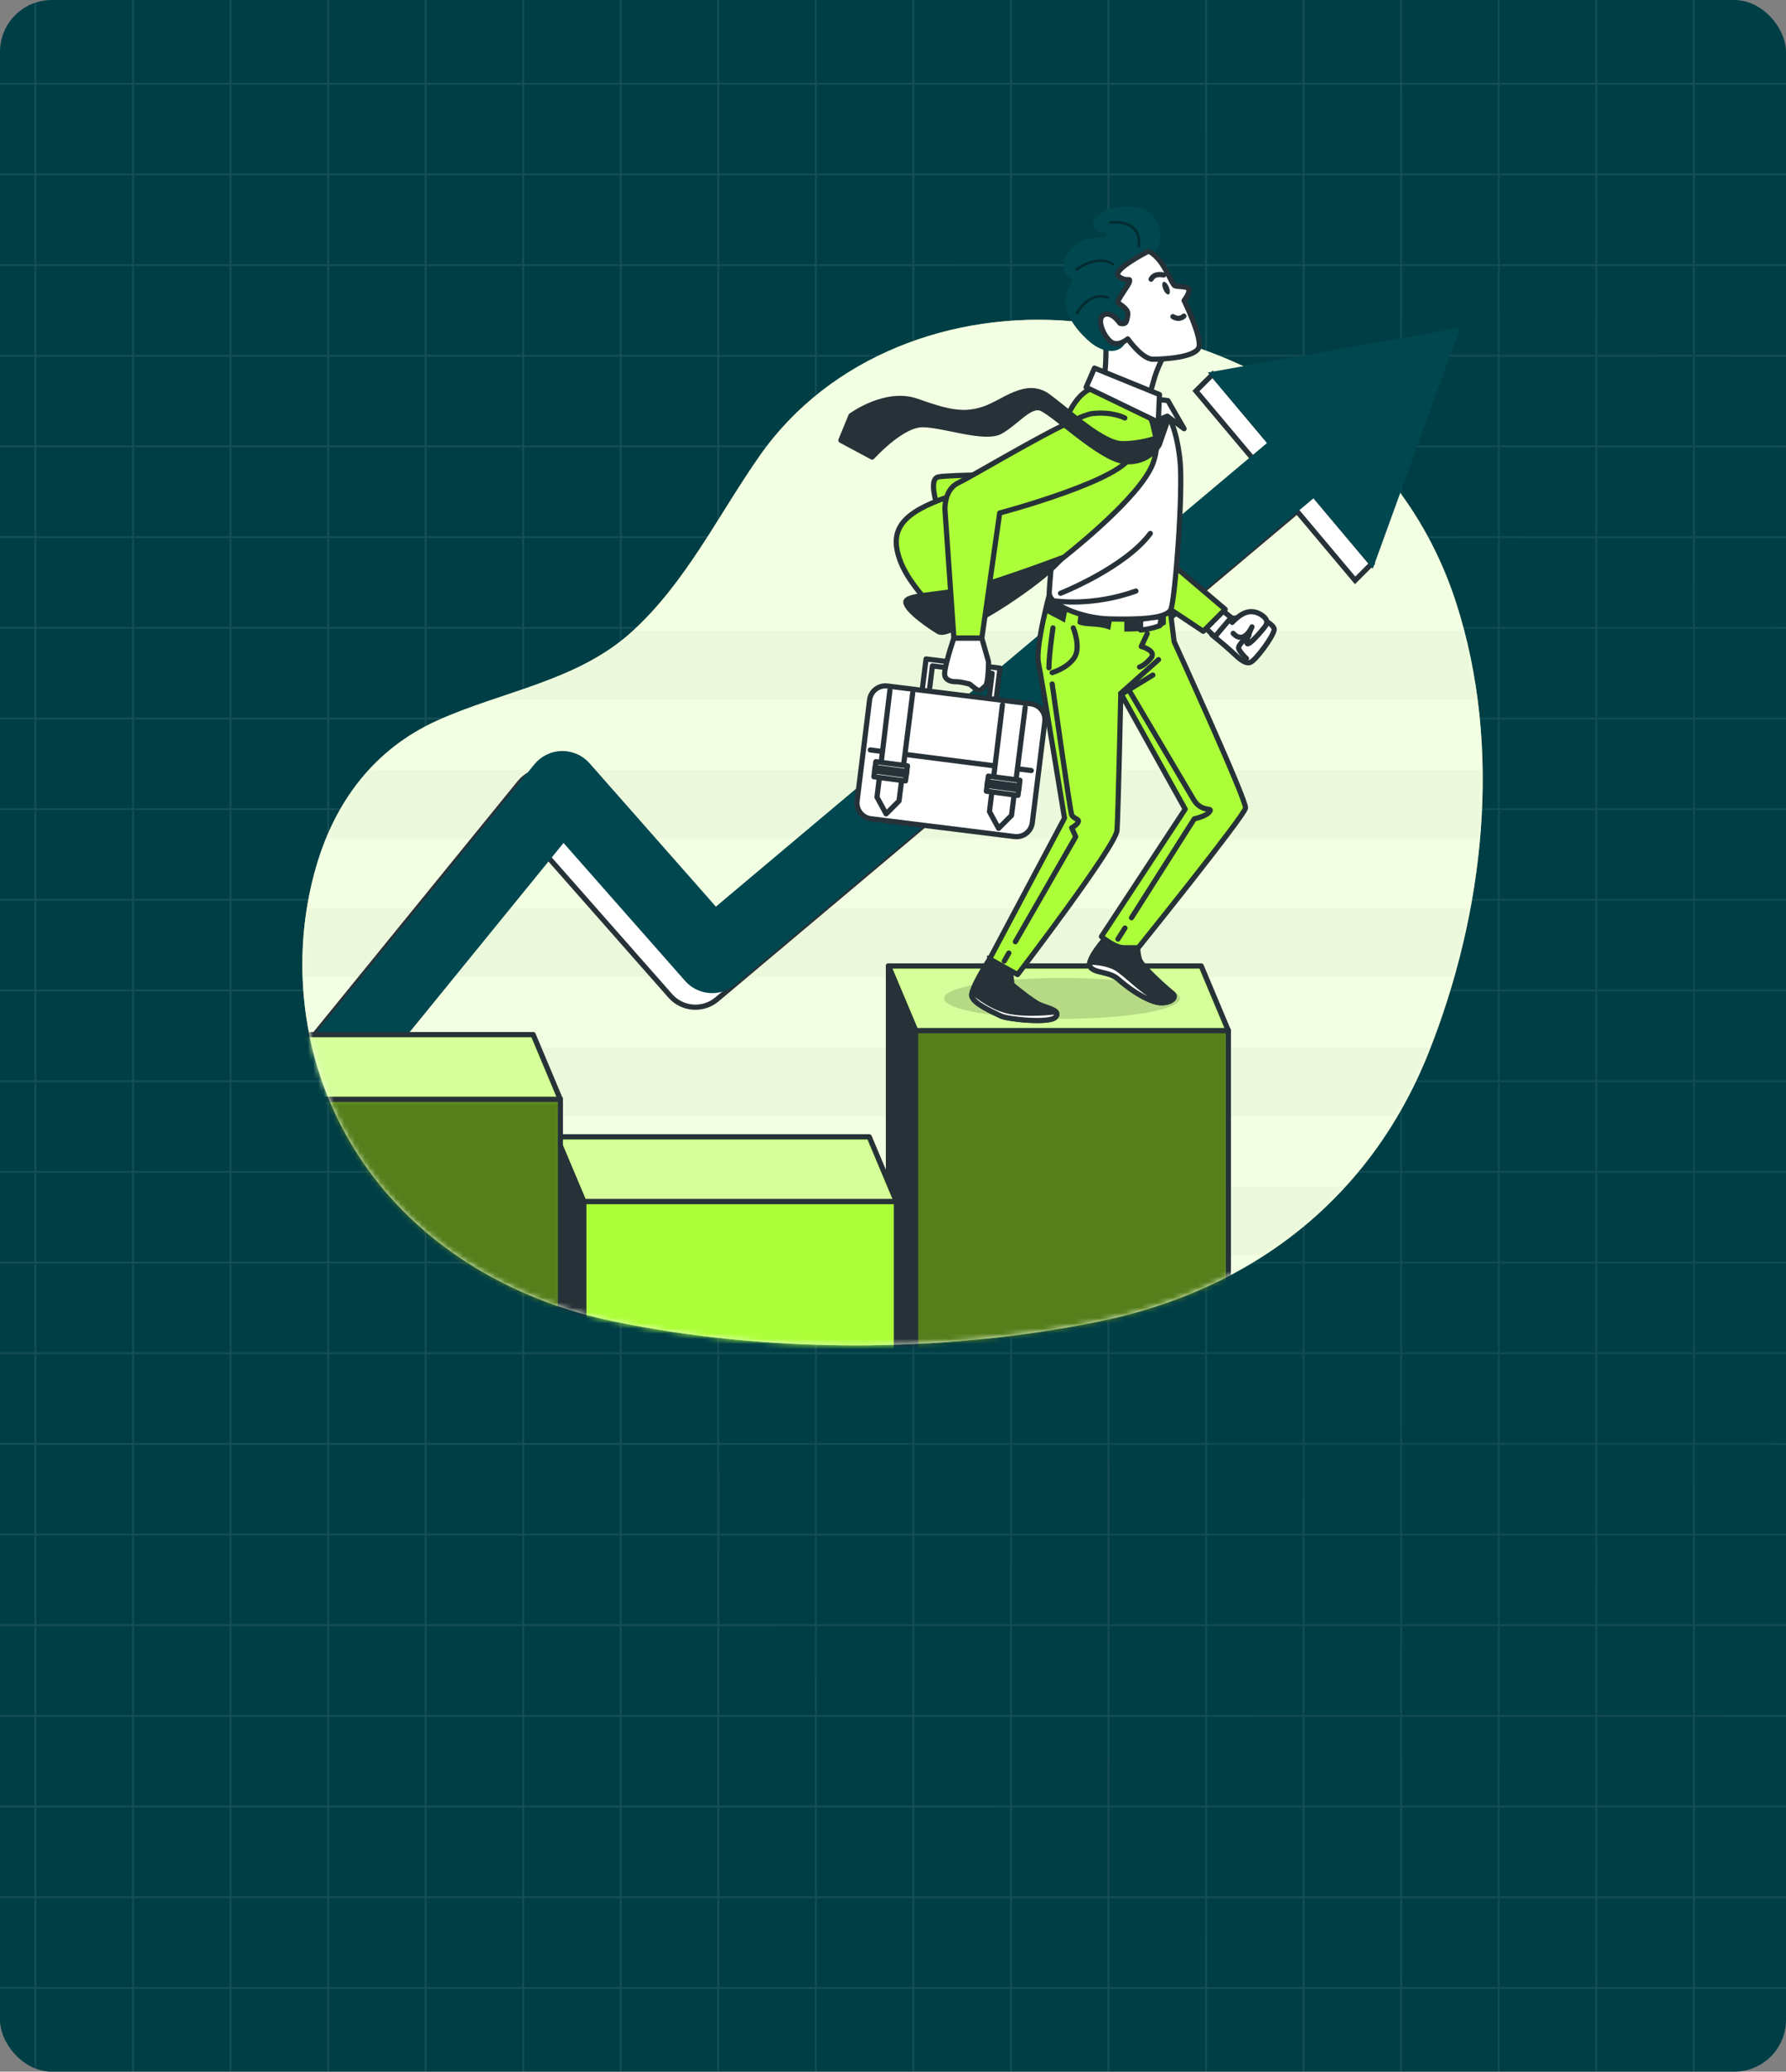 <svg width="345" height="400" viewBox="0 0 345 400" fill="none" xmlns="http://www.w3.org/2000/svg">
<rect x="0" y="0" width="345" height="400" fill="#808080" stroke="none"/>
<g clip-path="url(#clip0_891_10)">
<rect width="345" height="400" rx="10" fill="#003E46"/>
<g opacity="0.09" clip-path="url(#clip1_891_10)">
<path style="mix-blend-mode:multiply" d="M6.667 400H7.015V384.005H25.51V400H25.858V384.005H44.353V400H44.701V384.005H63.197V400H63.545V384.005H82.04V400H82.388V384.005H100.883V400H101.231V384.005H119.726V400H120.074V384.005H138.57V400H138.918V384.005H157.413V400H157.761V384.005H176.256V400H176.604V384.005H195.099V400H195.447V384.005H213.943V400H214.291V384.005H232.786V400H233.134V384.005H251.629V400H251.977V384.005H270.472V400H270.82V384.005H289.316V400H289.664V384.005H308.159V400H308.507V384.005H327.002V400H327.35V384.005H345.845V400H346.193V384.005H364.689V400H365.037V384.005H383.532V400H383.88V384.005H402.375V400H402.723V384.005H421.218V400H421.566V384.005H440.062V400H440.41V384.005H458.905V400H459.253V384.005H477.748V400H478.096V384.005H496.591V400H496.939V384.005H515.435V400H515.783V384.005H534.278V400H534.626V384.005H553.121V400H553.469V384.005H571.964V400H572.312V384.005H588.979V383.656H572.312V366.497H588.979V366.149H572.312V348.99H588.979V348.641H572.312V331.482H588.979V331.134H572.312V313.975H588.979V313.626H572.312V296.469H588.979V296.121H572.312V278.962H588.979V278.613H572.312V261.454H588.979V261.106H572.312V243.947H588.979V243.598H572.312V226.439H588.979V226.09H572.312V208.932H588.979V208.583H572.312V191.424H588.979V191.075H572.312V173.919H588.979V173.57H572.312V156.411H588.979V156.062H572.312V138.904H588.979V138.555H572.312V121.396H588.979V121.047H572.312V103.888H588.979V103.54H572.312V86.381H588.979V86.032H572.312V68.876H588.979V68.527H572.312V51.368H588.979V51.019H572.312V33.861H588.979V33.512H572.312V16.353H588.979V16.004H572.312V0H571.964V15.995H553.469V0H553.121V15.995H534.626V0H534.278V15.995H515.783V0H515.435V15.995H496.939V0H496.591V15.995H478.096V0H477.748V15.995H459.253V0H458.905V15.995H440.41V0H440.062V15.995H421.566V0H421.218V15.995H402.723V0H402.375V15.995H383.88V0H383.532V15.995H365.037V0H364.689V15.995H346.193V0H345.845V15.995H327.35V0H327.002V15.995H308.507V0H308.159V15.995H289.664V0H289.316V15.995H270.82V0H270.472V15.995H251.977V0H251.629V15.995H233.134V0H232.786V15.995H214.291V0H213.943V15.995H195.447V0H195.099V15.995H176.604V0H176.256V15.995H157.761V0H157.413V15.995H138.918V0H138.57V15.995H120.074V0H119.726V15.995H101.231V0H100.883V15.995H82.388V0H82.04V15.995H63.545V0H63.197V15.995H44.701V0H44.353V15.995H25.858V0H25.51V15.995H7.015V0H6.667V15.995H-10V16.344H6.667V33.502H-10V33.851H6.667V51.01H-10V51.359H6.667V68.518H-10V68.866H6.667V86.023H-10V86.372H6.667V103.53H-10V103.879H6.667V121.038H-10V121.387H6.667V138.546H-10V138.894H6.667V156.053H-10V156.402H6.667V173.561H-10V173.91H6.667V191.066H-10V191.415H6.667V208.574H-10V208.922H6.667V226.081H-10V226.43H6.667V243.589H-10V243.938H6.667V261.096H-10V261.445H6.667V278.604H-10V278.953H6.667V296.112H-10V296.46H6.667V313.617H-10V313.966H6.667V331.124H-10V331.473H6.667V348.632H-10V348.981H6.667V366.14H-10V366.488H6.667V383.647H-10V383.996H6.667V399.991V400ZM553.488 16.344H571.983V33.502H553.488V16.344ZM553.488 33.851H571.983V51.01H553.488V33.851ZM553.488 51.359H571.983V68.518H553.488V51.359ZM553.488 68.866H571.983V86.023H553.488V68.866ZM553.488 86.374H571.983V103.533H553.488V86.374ZM553.488 103.882H571.983V121.04H553.488V103.882ZM553.488 121.389H571.983V138.548H553.488V121.389ZM553.488 138.897H571.983V156.056H553.488V138.897ZM553.488 156.404H571.983V173.563H553.488V156.404ZM553.488 173.912H571.983V191.068H553.488V173.912ZM553.488 191.419H571.983V208.578H553.488V191.419ZM553.488 208.927H571.983V226.086H553.488V208.927ZM553.488 226.435H571.983V243.593H553.488V226.435ZM553.488 243.942H571.983V261.101H553.488V243.942ZM553.488 261.45H571.983V278.609H553.488V261.45ZM553.488 278.957H571.983V296.116H553.488V278.957ZM553.488 296.465H571.983V313.621H553.488V296.465ZM553.488 313.972H571.983V331.131H553.488V313.972ZM553.488 331.48H571.983V348.639H553.488V331.48ZM553.488 348.988H571.983V366.146H553.488V348.988ZM553.488 366.495H571.983V383.654H553.488V366.495ZM534.644 16.344H553.14V33.502H534.644V16.344ZM534.644 33.851H553.14V51.01H534.644V33.851ZM534.644 51.359H553.14V68.518H534.644V51.359ZM534.644 68.866H553.14V86.023H534.644V68.866ZM534.644 86.374H553.14V103.533H534.644V86.374ZM534.644 103.882H553.14V121.04H534.644V103.882ZM534.644 121.389H553.14V138.548H534.644V121.389ZM534.644 138.897H553.14V156.056H534.644V138.897ZM534.644 156.404H553.14V173.563H534.644V156.404ZM534.644 173.912H553.14V191.068H534.644V173.912ZM534.644 191.419H553.14V208.578H534.644V191.419ZM534.644 208.927H553.14V226.086H534.644V208.927ZM534.644 226.435H553.14V243.593H534.644V226.435ZM534.644 243.942H553.14V261.101H534.644V243.942ZM534.644 261.45H553.14V278.609H534.644V261.45ZM534.644 278.957H553.14V296.116H534.644V278.957ZM534.644 296.465H553.14V313.621H534.644V296.465ZM534.644 313.972H553.14V331.131H534.644V313.972ZM534.644 331.48H553.14V348.639H534.644V331.48ZM534.644 348.988H553.14V366.146H534.644V348.988ZM534.644 366.495H553.14V383.654H534.644V366.495ZM515.801 16.344H534.296V33.502H515.801V16.344ZM515.801 33.851H534.296V51.01H515.801V33.851ZM515.801 51.359H534.296V68.518H515.801V51.359ZM515.801 68.866H534.296V86.023H515.801V68.866ZM515.801 86.374H534.296V103.533H515.801V86.374ZM515.801 103.882H534.296V121.04H515.801V103.882ZM515.801 121.389H534.296V138.548H515.801V121.389ZM515.801 138.897H534.296V156.056H515.801V138.897ZM515.801 156.404H534.296V173.563H515.801V156.404ZM515.801 173.912H534.296V191.068H515.801V173.912ZM515.801 191.419H534.296V208.578H515.801V191.419ZM515.801 208.927H534.296V226.086H515.801V208.927ZM515.801 226.435H534.296V243.593H515.801V226.435ZM515.801 243.942H534.296V261.101H515.801V243.942ZM515.801 261.45H534.296V278.609H515.801V261.45ZM515.801 278.957H534.296V296.116H515.801V278.957ZM515.801 296.465H534.296V313.621H515.801V296.465ZM515.801 313.972H534.296V331.131H515.801V313.972ZM515.801 331.48H534.296V348.639H515.801V331.48ZM515.801 348.988H534.296V366.146H515.801V348.988ZM515.801 366.495H534.296V383.654H515.801V366.495ZM496.958 16.344H515.453V33.502H496.958V16.344ZM496.958 33.851H515.453V51.01H496.958V33.851ZM496.958 51.359H515.453V68.518H496.958V51.359ZM496.958 68.866H515.453V86.023H496.958V68.866ZM496.958 86.374H515.453V103.533H496.958V86.374ZM496.958 103.882H515.453V121.04H496.958V103.882ZM496.958 121.389H515.453V138.548H496.958V121.389ZM496.958 138.897H515.453V156.056H496.958V138.897ZM496.958 156.404H515.453V173.563H496.958V156.404ZM496.958 173.912H515.453V191.068H496.958V173.912ZM496.958 191.419H515.453V208.578H496.958V191.419ZM496.958 208.927H515.453V226.086H496.958V208.927ZM496.958 226.435H515.453V243.593H496.958V226.435ZM496.958 243.942H515.453V261.101H496.958V243.942ZM496.958 261.45H515.453V278.609H496.958V261.45ZM496.958 278.957H515.453V296.116H496.958V278.957ZM496.958 296.465H515.453V313.621H496.958V296.465ZM496.958 313.972H515.453V331.131H496.958V313.972ZM496.958 331.48H515.453V348.639H496.958V331.48ZM496.958 348.988H515.453V366.146H496.958V348.988ZM496.958 366.495H515.453V383.654H496.958V366.495ZM478.115 16.344H496.61V33.502H478.115V16.344ZM478.115 33.851H496.61V51.01H478.115V33.851ZM478.115 51.359H496.61V68.518H478.115V51.359ZM478.115 68.866H496.61V86.023H478.115V68.866ZM478.115 86.374H496.61V103.533H478.115V86.374ZM478.115 103.882H496.61V121.04H478.115V103.882ZM478.115 121.389H496.61V138.548H478.115V121.389ZM478.115 138.897H496.61V156.056H478.115V138.897ZM478.115 156.404H496.61V173.563H478.115V156.404ZM478.115 173.912H496.61V191.068H478.115V173.912ZM478.115 191.419H496.61V208.578H478.115V191.419ZM478.115 208.927H496.61V226.086H478.115V208.927ZM478.115 226.435H496.61V243.593H478.115V226.435ZM478.115 243.942H496.61V261.101H478.115V243.942ZM478.115 261.45H496.61V278.609H478.115V261.45ZM478.115 278.957H496.61V296.116H478.115V278.957ZM478.115 296.465H496.61V313.621H478.115V296.465ZM478.115 313.972H496.61V331.131H478.115V313.972ZM478.115 331.48H496.61V348.639H478.115V331.48ZM478.115 348.988H496.61V366.146H478.115V348.988ZM478.115 366.495H496.61V383.654H478.115V366.495ZM459.271 16.344H477.767V33.502H459.271V16.344ZM459.271 33.851H477.767V51.01H459.271V33.851ZM459.271 51.359H477.767V68.518H459.271V51.359ZM459.271 68.866H477.767V86.023H459.271V68.866ZM459.271 86.374H477.767V103.533H459.271V86.374ZM459.271 103.882H477.767V121.04H459.271V103.882ZM459.271 121.389H477.767V138.548H459.271V121.389ZM459.271 138.897H477.767V156.056H459.271V138.897ZM459.271 156.404H477.767V173.563H459.271V156.404ZM459.271 173.912H477.767V191.068H459.271V173.912ZM459.271 191.419H477.767V208.578H459.271V191.419ZM459.271 208.927H477.767V226.086H459.271V208.927ZM459.271 226.435H477.767V243.593H459.271V226.435ZM459.271 243.942H477.767V261.101H459.271V243.942ZM459.271 261.45H477.767V278.609H459.271V261.45ZM459.271 278.957H477.767V296.116H459.271V278.957ZM459.271 296.465H477.767V313.621H459.271V296.465ZM459.271 313.972H477.767V331.131H459.271V313.972ZM459.271 331.48H477.767V348.639H459.271V331.48ZM459.271 348.988H477.767V366.146H459.271V348.988ZM459.271 366.495H477.767V383.654H459.271V366.495ZM440.428 16.344H458.923V33.502H440.428V16.344ZM440.428 33.851H458.923V51.01H440.428V33.851ZM440.428 51.359H458.923V68.518H440.428V51.359ZM440.428 68.866H458.923V86.023H440.428V68.866ZM440.428 86.374H458.923V103.533H440.428V86.374ZM440.428 103.882H458.923V121.04H440.428V103.882ZM440.428 121.389H458.923V138.548H440.428V121.389ZM440.428 138.897H458.923V156.056H440.428V138.897ZM440.428 156.404H458.923V173.563H440.428V156.404ZM440.428 173.912H458.923V191.068H440.428V173.912ZM440.428 191.419H458.923V208.578H440.428V191.419ZM440.428 208.927H458.923V226.086H440.428V208.927ZM440.428 226.435H458.923V243.593H440.428V226.435ZM440.428 243.942H458.923V261.101H440.428V243.942ZM440.428 261.45H458.923V278.609H440.428V261.45ZM440.428 278.957H458.923V296.116H440.428V278.957ZM440.428 296.465H458.923V313.621H440.428V296.465ZM440.428 313.972H458.923V331.131H440.428V313.972ZM440.428 331.48H458.923V348.639H440.428V331.48ZM440.428 348.988H458.923V366.146H440.428V348.988ZM440.428 366.495H458.923V383.654H440.428V366.495ZM421.585 16.344H440.08V33.502H421.585V16.344ZM421.585 33.851H440.08V51.01H421.585V33.851ZM421.585 51.359H440.08V68.518H421.585V51.359ZM421.585 68.866H440.08V86.023H421.585V68.866ZM421.585 86.374H440.08V103.533H421.585V86.374ZM421.585 103.882H440.08V121.04H421.585V103.882ZM421.585 121.389H440.08V138.548H421.585V121.389ZM421.585 138.897H440.08V156.056H421.585V138.897ZM421.585 156.404H440.08V173.563H421.585V156.404ZM421.585 173.912H440.08V191.068H421.585V173.912ZM421.585 191.419H440.08V208.578H421.585V191.419ZM421.585 208.927H440.08V226.086H421.585V208.927ZM421.585 226.435H440.08V243.593H421.585V226.435ZM421.585 243.942H440.08V261.101H421.585V243.942ZM421.585 261.45H440.08V278.609H421.585V261.45ZM421.585 278.957H440.08V296.116H421.585V278.957ZM421.585 296.465H440.08V313.621H421.585V296.465ZM421.585 313.972H440.08V331.131H421.585V313.972ZM421.585 331.48H440.08V348.639H421.585V331.48ZM421.585 348.988H440.08V366.146H421.585V348.988ZM421.585 366.495H440.08V383.654H421.585V366.495ZM402.742 16.344H421.237V33.502H402.742V16.344ZM402.742 33.851H421.237V51.01H402.742V33.851ZM402.742 51.359H421.237V68.518H402.742V51.359ZM402.742 68.866H421.237V86.023H402.742V68.866ZM402.742 86.374H421.237V103.533H402.742V86.374ZM402.742 103.882H421.237V121.04H402.742V103.882ZM402.742 121.389H421.237V138.548H402.742V121.389ZM402.742 138.897H421.237V156.056H402.742V138.897ZM402.742 156.404H421.237V173.563H402.742V156.404ZM402.742 173.912H421.237V191.068H402.742V173.912ZM402.742 191.419H421.237V208.578H402.742V191.419ZM402.742 208.927H421.237V226.086H402.742V208.927ZM402.742 226.435H421.237V243.593H402.742V226.435ZM402.742 243.942H421.237V261.101H402.742V243.942ZM402.742 261.45H421.237V278.609H402.742V261.45ZM402.742 278.957H421.237V296.116H402.742V278.957ZM402.742 296.465H421.237V313.621H402.742V296.465ZM402.742 313.972H421.237V331.131H402.742V313.972ZM402.742 331.48H421.237V348.639H402.742V331.48ZM402.742 348.988H421.237V366.146H402.742V348.988ZM402.742 366.495H421.237V383.654H402.742V366.495ZM383.898 16.344H402.394V33.502H383.898V16.344ZM383.898 33.851H402.394V51.01H383.898V33.851ZM383.898 51.359H402.394V68.518H383.898V51.359ZM383.898 68.866H402.394V86.023H383.898V68.866ZM383.898 86.374H402.394V103.533H383.898V86.374ZM383.898 103.882H402.394V121.04H383.898V103.882ZM383.898 121.389H402.394V138.548H383.898V121.389ZM383.898 138.897H402.394V156.056H383.898V138.897ZM383.898 156.404H402.394V173.563H383.898V156.404ZM383.898 173.912H402.394V191.068H383.898V173.912ZM383.898 191.419H402.394V208.578H383.898V191.419ZM383.898 208.927H402.394V226.086H383.898V208.927ZM383.898 226.435H402.394V243.593H383.898V226.435ZM383.898 243.942H402.394V261.101H383.898V243.942ZM383.898 261.45H402.394V278.609H383.898V261.45ZM383.898 278.957H402.394V296.116H383.898V278.957ZM383.898 296.465H402.394V313.621H383.898V296.465ZM383.898 313.972H402.394V331.131H383.898V313.972ZM383.898 331.48H402.394V348.639H383.898V331.48ZM383.898 348.988H402.394V366.146H383.898V348.988ZM383.898 366.495H402.394V383.654H383.898V366.495ZM365.055 16.344H383.55V33.502H365.055V16.344ZM365.055 33.851H383.55V51.01H365.055V33.851ZM365.055 51.359H383.55V68.518H365.055V51.359ZM365.055 68.866H383.55V86.023H365.055V68.866ZM365.055 86.374H383.55V103.533H365.055V86.374ZM365.055 103.882H383.55V121.04H365.055V103.882ZM365.055 121.389H383.55V138.548H365.055V121.389ZM365.055 138.897H383.55V156.056H365.055V138.897ZM365.055 156.404H383.55V173.563H365.055V156.404ZM365.055 173.912H383.55V191.068H365.055V173.912ZM365.055 191.419H383.55V208.578H365.055V191.419ZM365.055 208.927H383.55V226.086H365.055V208.927ZM365.055 226.435H383.55V243.593H365.055V226.435ZM365.055 243.942H383.55V261.101H365.055V243.942ZM365.055 261.45H383.55V278.609H365.055V261.45ZM365.055 278.957H383.55V296.116H365.055V278.957ZM365.055 296.465H383.55V313.621H365.055V296.465ZM365.055 313.972H383.55V331.131H365.055V313.972ZM365.055 331.48H383.55V348.639H365.055V331.48ZM365.055 348.988H383.55V366.146H365.055V348.988ZM365.055 366.495H383.55V383.654H365.055V366.495ZM346.212 16.344H364.707V33.502H346.212V16.344ZM346.212 33.851H364.707V51.01H346.212V33.851ZM346.212 51.359H364.707V68.518H346.212V51.359ZM346.212 68.866H364.707V86.023H346.212V68.866ZM346.212 86.374H364.707V103.533H346.212V86.374ZM346.212 103.882H364.707V121.04H346.212V103.882ZM346.212 121.389H364.707V138.548H346.212V121.389ZM346.212 138.897H364.707V156.056H346.212V138.897ZM346.212 156.404H364.707V173.563H346.212V156.404ZM346.212 173.912H364.707V191.068H346.212V173.912ZM346.212 191.419H364.707V208.578H346.212V191.419ZM346.212 208.927H364.707V226.086H346.212V208.927ZM346.212 226.435H364.707V243.593H346.212V226.435ZM346.212 243.942H364.707V261.101H346.212V243.942ZM346.212 261.45H364.707V278.609H346.212V261.45ZM346.212 278.957H364.707V296.116H346.212V278.957ZM346.212 296.465H364.707V313.621H346.212V296.465ZM346.212 313.972H364.707V331.131H346.212V313.972ZM346.212 331.48H364.707V348.639H346.212V331.48ZM346.212 348.988H364.707V366.146H346.212V348.988ZM346.212 366.495H364.707V383.654H346.212V366.495ZM327.369 16.344H345.864V33.502H327.369V16.344ZM327.369 33.851H345.864V51.01H327.369V33.851ZM327.369 51.359H345.864V68.518H327.369V51.359ZM327.369 68.866H345.864V86.023H327.369V68.866ZM327.369 86.374H345.864V103.533H327.369V86.374ZM327.369 103.882H345.864V121.04H327.369V103.882ZM327.369 121.389H345.864V138.548H327.369V121.389ZM327.369 138.897H345.864V156.056H327.369V138.897ZM327.369 156.404H345.864V173.563H327.369V156.404ZM327.369 173.912H345.864V191.068H327.369V173.912ZM327.369 191.419H345.864V208.578H327.369V191.419ZM327.369 208.927H345.864V226.086H327.369V208.927ZM327.369 226.435H345.864V243.593H327.369V226.435ZM327.369 243.942H345.864V261.101H327.369V243.942ZM327.369 261.45H345.864V278.609H327.369V261.45ZM327.369 278.957H345.864V296.116H327.369V278.957ZM327.369 296.465H345.864V313.621H327.369V296.465ZM327.369 313.972H345.864V331.131H327.369V313.972ZM327.369 331.48H345.864V348.639H327.369V331.48ZM327.369 348.988H345.864V366.146H327.369V348.988ZM327.369 366.495H345.864V383.654H327.369V366.495ZM308.525 16.344H327.021V33.502H308.525V16.344ZM308.525 33.851H327.021V51.01H308.525V33.851ZM308.525 51.359H327.021V68.518H308.525V51.359ZM308.525 68.866H327.021V86.023H308.525V68.866ZM308.525 86.374H327.021V103.533H308.525V86.374ZM308.525 103.882H327.021V121.04H308.525V103.882ZM308.525 121.389H327.021V138.548H308.525V121.389ZM308.525 138.897H327.021V156.056H308.525V138.897ZM308.525 156.404H327.021V173.563H308.525V156.404ZM308.525 173.912H327.021V191.068H308.525V173.912ZM308.525 191.419H327.021V208.578H308.525V191.419ZM308.525 208.927H327.021V226.086H308.525V208.927ZM308.525 226.435H327.021V243.593H308.525V226.435ZM308.525 243.942H327.021V261.101H308.525V243.942ZM308.525 261.45H327.021V278.609H308.525V261.45ZM308.525 278.957H327.021V296.116H308.525V278.957ZM308.525 296.465H327.021V313.621H308.525V296.465ZM308.525 313.972H327.021V331.131H308.525V313.972ZM308.525 331.48H327.021V348.639H308.525V331.48ZM308.525 348.988H327.021V366.146H308.525V348.988ZM308.525 366.495H327.021V383.654H308.525V366.495ZM289.682 16.344H308.177V33.502H289.682V16.344ZM289.682 33.851H308.177V51.01H289.682V33.851ZM289.682 51.359H308.177V68.518H289.682V51.359ZM289.682 68.866H308.177V86.023H289.682V68.866ZM289.682 86.374H308.177V103.533H289.682V86.374ZM289.682 103.882H308.177V121.04H289.682V103.882ZM289.682 121.389H308.177V138.548H289.682V121.389ZM289.682 138.897H308.177V156.056H289.682V138.897ZM289.682 156.404H308.177V173.563H289.682V156.404ZM289.682 173.912H308.177V191.068H289.682V173.912ZM289.682 191.419H308.177V208.578H289.682V191.419ZM289.682 208.927H308.177V226.086H289.682V208.927ZM289.682 226.435H308.177V243.593H289.682V226.435ZM289.682 243.942H308.177V261.101H289.682V243.942ZM289.682 261.45H308.177V278.609H289.682V261.45ZM289.682 278.957H308.177V296.116H289.682V278.957ZM289.682 296.465H308.177V313.621H289.682V296.465ZM289.682 313.972H308.177V331.131H289.682V313.972ZM289.682 331.48H308.177V348.639H289.682V331.48ZM289.682 348.988H308.177V366.146H289.682V348.988ZM289.682 366.495H308.177V383.654H289.682V366.495ZM270.839 16.344H289.334V33.502H270.839V16.344ZM270.839 33.851H289.334V51.01H270.839V33.851ZM270.839 51.359H289.334V68.518H270.839V51.359ZM270.839 68.866H289.334V86.023H270.839V68.866ZM270.839 86.374H289.334V103.533H270.839V86.374ZM270.839 103.882H289.334V121.04H270.839V103.882ZM270.839 121.389H289.334V138.548H270.839V121.389ZM270.839 138.897H289.334V156.056H270.839V138.897ZM270.839 156.404H289.334V173.563H270.839V156.404ZM270.839 173.912H289.334V191.068H270.839V173.912ZM270.839 191.419H289.334V208.578H270.839V191.419ZM270.839 208.927H289.334V226.086H270.839V208.927ZM270.839 226.435H289.334V243.593H270.839V226.435ZM270.839 243.942H289.334V261.101H270.839V243.942ZM270.839 261.45H289.334V278.609H270.839V261.45ZM270.839 278.957H289.334V296.116H270.839V278.957ZM270.839 296.465H289.334V313.621H270.839V296.465ZM270.839 313.972H289.334V331.131H270.839V313.972ZM270.839 331.48H289.334V348.639H270.839V331.48ZM270.839 348.988H289.334V366.146H270.839V348.988ZM270.839 366.495H289.334V383.654H270.839V366.495ZM251.996 16.344H270.491V33.502H251.996V16.344ZM251.996 33.851H270.491V51.01H251.996V33.851ZM251.996 51.359H270.491V68.518H251.996V51.359ZM251.996 68.866H270.491V86.023H251.996V68.866ZM251.996 86.374H270.491V103.533H251.996V86.374ZM251.996 103.882H270.491V121.04H251.996V103.882ZM251.996 121.389H270.491V138.548H251.996V121.389ZM251.996 138.897H270.491V156.056H251.996V138.897ZM251.996 156.404H270.491V173.563H251.996V156.404ZM251.996 173.912H270.491V191.068H251.996V173.912ZM251.996 191.419H270.491V208.578H251.996V191.419ZM251.996 208.927H270.491V226.086H251.996V208.927ZM251.996 226.435H270.491V243.593H251.996V226.435ZM251.996 243.942H270.491V261.101H251.996V243.942ZM251.996 261.45H270.491V278.609H251.996V261.45ZM251.996 278.957H270.491V296.116H251.996V278.957ZM251.996 296.465H270.491V313.621H251.996V296.465ZM251.996 313.972H270.491V331.131H251.996V313.972ZM251.996 331.48H270.491V348.639H251.996V331.48ZM251.996 348.988H270.491V366.146H251.996V348.988ZM251.996 366.495H270.491V383.654H251.996V366.495ZM233.152 16.344H251.648V33.502H233.152V16.344ZM233.152 33.851H251.648V51.01H233.152V33.851ZM233.152 51.359H251.648V68.518H233.152V51.359ZM233.152 68.866H251.648V86.023H233.152V68.866ZM233.152 86.374H251.648V103.533H233.152V86.374ZM233.152 103.882H251.648V121.04H233.152V103.882ZM233.152 121.389H251.648V138.548H233.152V121.389ZM233.152 138.897H251.648V156.056H233.152V138.897ZM233.152 156.404H251.648V173.563H233.152V156.404ZM233.152 173.912H251.648V191.068H233.152V173.912ZM233.152 191.419H251.648V208.578H233.152V191.419ZM233.152 208.927H251.648V226.086H233.152V208.927ZM233.152 226.435H251.648V243.593H233.152V226.435ZM233.152 243.942H251.648V261.101H233.152V243.942ZM233.152 261.45H251.648V278.609H233.152V261.45ZM233.152 278.957H251.648V296.116H233.152V278.957ZM233.152 296.465H251.648V313.621H233.152V296.465ZM233.152 313.972H251.648V331.131H233.152V313.972ZM233.152 331.48H251.648V348.639H233.152V331.48ZM233.152 348.988H251.648V366.146H233.152V348.988ZM233.152 366.495H251.648V383.654H233.152V366.495ZM214.298 16.344H232.793V33.502H214.298V16.344ZM214.298 33.851H232.793V51.01H214.298V33.851ZM214.298 51.359H232.793V68.518H214.298V51.359ZM214.298 68.866H232.793V86.023H214.298V68.866ZM214.298 86.374H232.793V103.533H214.298V86.374ZM214.298 103.882H232.793V121.04H214.298V103.882ZM214.298 121.389H232.793V138.548H214.298V121.389ZM214.298 138.897H232.793V156.056H214.298V138.897ZM214.298 156.404H232.793V173.563H214.298V156.404ZM214.298 173.912H232.793V191.068H214.298V173.912ZM214.298 191.419H232.793V208.578H214.298V191.419ZM214.298 208.927H232.793V226.086H214.298V208.927ZM214.298 226.435H232.793V243.593H214.298V226.435ZM214.298 243.942H232.793V261.101H214.298V243.942ZM214.298 261.45H232.793V278.609H214.298V261.45ZM214.298 278.957H232.793V296.116H214.298V278.957ZM214.298 296.465H232.793V313.621H214.298V296.465ZM214.298 313.972H232.793V331.131H214.298V313.972ZM214.298 331.48H232.793V348.639H214.298V331.48ZM214.298 348.988H232.793V366.146H214.298V348.988ZM214.298 366.495H232.793V383.654H214.298V366.495ZM195.454 16.344H213.949V33.502H195.454V16.344ZM195.454 33.851H213.949V51.01H195.454V33.851ZM195.454 51.359H213.949V68.518H195.454V51.359ZM195.454 68.866H213.949V86.023H195.454V68.866ZM195.454 86.374H213.949V103.533H195.454V86.374ZM195.454 103.882H213.949V121.04H195.454V103.882ZM195.454 121.389H213.949V138.548H195.454V121.389ZM195.454 138.897H213.949V156.056H195.454V138.897ZM195.454 156.404H213.949V173.563H195.454V156.404ZM195.454 173.912H213.949V191.068H195.454V173.912ZM195.454 191.419H213.949V208.578H195.454V191.419ZM195.454 208.927H213.949V226.086H195.454V208.927ZM195.454 226.435H213.949V243.593H195.454V226.435ZM195.454 243.942H213.949V261.101H195.454V243.942ZM195.454 261.45H213.949V278.609H195.454V261.45ZM195.454 278.957H213.949V296.116H195.454V278.957ZM195.454 296.465H213.949V313.621H195.454V296.465ZM195.454 313.972H213.949V331.131H195.454V313.972ZM195.454 331.48H213.949V348.639H195.454V331.48ZM195.454 348.988H213.949V366.146H195.454V348.988ZM195.454 366.495H213.949V383.654H195.454V366.495ZM176.611 16.344H195.106V33.502H176.611V16.344ZM176.611 33.851H195.106V51.01H176.611V33.851ZM176.611 51.359H195.106V68.518H176.611V51.359ZM176.611 68.866H195.106V86.023H176.611V68.866ZM176.611 86.374H195.106V103.533H176.611V86.374ZM176.611 103.882H195.106V121.04H176.611V103.882ZM176.611 121.389H195.106V138.548H176.611V121.389ZM176.611 138.897H195.106V156.056H176.611V138.897ZM176.611 156.404H195.106V173.563H176.611V156.404ZM176.611 173.912H195.106V191.068H176.611V173.912ZM176.611 191.419H195.106V208.578H176.611V191.419ZM176.611 208.927H195.106V226.086H176.611V208.927ZM176.611 226.435H195.106V243.593H176.611V226.435ZM176.611 243.942H195.106V261.101H176.611V243.942ZM176.611 261.45H195.106V278.609H176.611V261.45ZM176.611 278.957H195.106V296.116H176.611V278.957ZM176.611 296.465H195.106V313.621H176.611V296.465ZM176.611 313.972H195.106V331.131H176.611V313.972ZM176.611 331.48H195.106V348.639H176.611V331.48ZM176.611 348.988H195.106V366.146H176.611V348.988ZM176.611 366.495H195.106V383.654H176.611V366.495ZM157.768 16.344H176.263V33.502H157.768V16.344ZM157.768 33.851H176.263V51.01H157.768V33.851ZM157.768 51.359H176.263V68.518H157.768V51.359ZM157.768 68.866H176.263V86.023H157.768V68.866ZM157.768 86.374H176.263V103.533H157.768V86.374ZM157.768 103.882H176.263V121.04H157.768V103.882ZM157.768 121.389H176.263V138.548H157.768V121.389ZM157.768 138.897H176.263V156.056H157.768V138.897ZM157.768 156.404H176.263V173.563H157.768V156.404ZM157.768 173.912H176.263V191.068H157.768V173.912ZM157.768 191.419H176.263V208.578H157.768V191.419ZM157.768 208.927H176.263V226.086H157.768V208.927ZM157.768 226.435H176.263V243.593H157.768V226.435ZM157.768 243.942H176.263V261.101H157.768V243.942ZM157.768 261.45H176.263V278.609H157.768V261.45ZM157.768 278.957H176.263V296.116H157.768V278.957ZM157.768 296.465H176.263V313.621H157.768V296.465ZM157.768 313.972H176.263V331.131H157.768V313.972ZM157.768 331.48H176.263V348.639H157.768V331.48ZM157.768 348.988H176.263V366.146H157.768V348.988ZM157.768 366.495H176.263V383.654H157.768V366.495ZM138.922 16.344H157.417V33.502H138.922V16.344ZM138.922 33.851H157.417V51.01H138.922V33.851ZM138.922 51.359H157.417V68.518H138.922V51.359ZM138.922 68.866H157.417V86.023H138.922V68.866ZM138.922 86.374H157.417V103.533H138.922V86.374ZM138.922 103.882H157.417V121.04H138.922V103.882ZM138.922 121.389H157.417V138.548H138.922V121.389ZM138.922 138.897H157.417V156.056H138.922V138.897ZM138.922 156.404H157.417V173.563H138.922V156.404ZM138.922 173.912H157.417V191.068H138.922V173.912ZM138.922 191.419H157.417V208.578H138.922V191.419ZM138.922 208.927H157.417V226.086H138.922V208.927ZM138.922 226.435H157.417V243.593H138.922V226.435ZM138.922 243.942H157.417V261.101H138.922V243.942ZM138.922 261.45H157.417V278.609H138.922V261.45ZM138.922 278.957H157.417V296.116H138.922V278.957ZM138.922 296.465H157.417V313.621H138.922V296.465ZM138.922 313.972H157.417V331.131H138.922V313.972ZM138.922 331.48H157.417V348.639H138.922V331.48ZM138.922 348.988H157.417V366.146H138.922V348.988ZM138.922 366.495H157.417V383.654H138.922V366.495ZM120.079 16.344H138.574V33.502H120.079V16.344ZM120.079 33.851H138.574V51.01H120.079V33.851ZM120.079 51.359H138.574V68.518H120.079V51.359ZM120.079 68.866H138.574V86.023H120.079V68.866ZM120.079 86.374H138.574V103.533H120.079V86.374ZM120.079 103.882H138.574V121.04H120.079V103.882ZM120.079 121.389H138.574V138.548H120.079V121.389ZM120.079 138.897H138.574V156.056H120.079V138.897ZM120.079 156.404H138.574V173.563H120.079V156.404ZM120.079 173.912H138.574V191.068H120.079V173.912ZM120.079 191.419H138.574V208.578H120.079V191.419ZM120.079 208.927H138.574V226.086H120.079V208.927ZM120.079 226.435H138.574V243.593H120.079V226.435ZM120.079 243.942H138.574V261.101H120.079V243.942ZM120.079 261.45H138.574V278.609H120.079V261.45ZM120.079 278.957H138.574V296.116H120.079V278.957ZM120.079 296.465H138.574V313.621H120.079V296.465ZM120.079 313.972H138.574V331.131H120.079V313.972ZM120.079 331.48H138.574V348.639H120.079V331.48ZM120.079 348.988H138.574V366.146H120.079V348.988ZM120.079 366.495H138.574V383.654H120.079V366.495ZM101.236 16.344H119.731V33.502H101.236V16.344ZM101.236 33.851H119.731V51.01H101.236V33.851ZM101.236 51.359H119.731V68.518H101.236V51.359ZM101.236 68.866H119.731V86.023H101.236V68.866ZM101.236 86.374H119.731V103.533H101.236V86.374ZM101.236 103.882H119.731V121.04H101.236V103.882ZM101.236 121.389H119.731V138.548H101.236V121.389ZM101.236 138.897H119.731V156.056H101.236V138.897ZM101.236 156.404H119.731V173.563H101.236V156.404ZM101.236 173.912H119.731V191.068H101.236V173.912ZM101.236 191.419H119.731V208.578H101.236V191.419ZM101.236 208.927H119.731V226.086H101.236V208.927ZM101.236 226.435H119.731V243.593H101.236V226.435ZM101.236 243.942H119.731V261.101H101.236V243.942ZM101.236 261.45H119.731V278.609H101.236V261.45ZM101.236 278.957H119.731V296.116H101.236V278.957ZM101.236 296.465H119.731V313.621H101.236V296.465ZM101.236 313.972H119.731V331.131H101.236V313.972ZM101.236 331.48H119.731V348.639H101.236V331.48ZM101.236 348.988H119.731V366.146H101.236V348.988ZM101.236 366.495H119.731V383.654H101.236V366.495ZM82.39 16.344H100.885V33.502H82.39V16.344ZM82.39 33.851H100.885V51.01H82.39V33.851ZM82.39 51.359H100.885V68.518H82.39V51.359ZM82.39 68.866H100.885V86.023H82.39V68.866ZM82.39 86.374H100.885V103.533H82.39V86.374ZM82.39 103.882H100.885V121.04H82.39V103.882ZM82.39 121.389H100.885V138.548H82.39V121.389ZM82.39 138.897H100.885V156.056H82.39V138.897ZM82.39 156.404H100.885V173.563H82.39V156.404ZM82.39 173.912H100.885V191.068H82.39V173.912ZM82.39 191.419H100.885V208.578H82.39V191.419ZM82.39 208.927H100.885V226.086H82.39V208.927ZM82.39 226.435H100.885V243.593H82.39V226.435ZM82.39 243.942H100.885V261.101H82.39V243.942ZM82.39 261.45H100.885V278.609H82.39V261.45ZM82.39 278.957H100.885V296.116H82.39V278.957ZM82.39 296.465H100.885V313.621H82.39V296.465ZM82.39 313.972H100.885V331.131H82.39V313.972ZM82.39 331.48H100.885V348.639H82.39V331.48ZM82.39 348.988H100.885V366.146H82.39V348.988ZM82.39 366.495H100.885V383.654H82.39V366.495ZM63.547 16.344H82.042V33.502H63.547V16.344ZM63.547 33.851H82.042V51.01H63.547V33.851ZM63.547 51.359H82.042V68.518H63.547V51.359ZM63.547 68.866H82.042V86.023H63.547V68.866ZM63.547 86.374H82.042V103.533H63.547V86.374ZM63.547 103.882H82.042V121.04H63.547V103.882ZM63.547 121.389H82.042V138.548H63.547V121.389ZM63.547 138.897H82.042V156.056H63.547V138.897ZM63.547 156.404H82.042V173.563H63.547V156.404ZM63.547 173.912H82.042V191.068H63.547V173.912ZM63.547 191.419H82.042V208.578H63.547V191.419ZM63.547 208.927H82.042V226.086H63.547V208.927ZM63.547 226.435H82.042V243.593H63.547V226.435ZM63.547 243.942H82.042V261.101H63.547V243.942ZM63.547 261.45H82.042V278.609H63.547V261.45ZM63.547 278.957H82.042V296.116H63.547V278.957ZM63.547 296.465H82.042V313.621H63.547V296.465ZM63.547 313.972H82.042V331.131H63.547V313.972ZM63.547 331.48H82.042V348.639H63.547V331.48ZM63.547 348.988H82.042V366.146H63.547V348.988ZM63.547 366.495H82.042V383.654H63.547V366.495ZM44.704 16.344H63.199V33.502H44.704V16.344ZM44.704 33.851H63.199V51.01H44.704V33.851ZM44.704 51.359H63.199V68.518H44.704V51.359ZM44.704 68.866H63.199V86.023H44.704V68.866ZM44.704 86.374H63.199V103.533H44.704V86.374ZM44.704 103.882H63.199V121.04H44.704V103.882ZM44.704 121.389H63.199V138.548H44.704V121.389ZM44.704 138.897H63.199V156.056H44.704V138.897ZM44.704 156.404H63.199V173.563H44.704V156.404ZM44.704 173.912H63.199V191.068H44.704V173.912ZM44.704 191.419H63.199V208.578H44.704V191.419ZM44.704 208.927H63.199V226.086H44.704V208.927ZM44.704 226.435H63.199V243.593H44.704V226.435ZM44.704 243.942H63.199V261.101H44.704V243.942ZM44.704 261.45H63.199V278.609H44.704V261.45ZM44.704 278.957H63.199V296.116H44.704V278.957ZM44.704 296.465H63.199V313.621H44.704V296.465ZM44.704 313.972H63.199V331.131H44.704V313.972ZM44.704 331.48H63.199V348.639H44.704V331.48ZM44.704 348.988H63.199V366.146H44.704V348.988ZM44.704 366.495H63.199V383.654H44.704V366.495ZM25.86 16.344H44.356V33.502H25.86V16.344ZM25.86 33.851H44.356V51.01H25.86V33.851ZM25.86 51.359H44.356V68.518H25.86V51.359ZM25.86 68.866H44.356V86.023H25.86V68.866ZM25.86 86.374H44.356V103.533H25.86V86.374ZM25.86 103.882H44.356V121.04H25.86V103.882ZM25.86 121.389H44.356V138.548H25.86V121.389ZM25.86 138.897H44.356V156.056H25.86V138.897ZM25.86 156.404H44.356V173.563H25.86V156.404ZM25.86 173.912H44.356V191.068H25.86V173.912ZM25.86 191.419H44.356V208.578H25.86V191.419ZM25.86 208.927H44.356V226.086H25.86V208.927ZM25.86 226.435H44.356V243.593H25.86V226.435ZM25.86 243.942H44.356V261.101H25.86V243.942ZM25.86 261.45H44.356V278.609H25.86V261.45ZM25.86 278.957H44.356V296.116H25.86V278.957ZM25.86 296.465H44.356V313.621H25.86V296.465ZM25.86 313.972H44.356V331.131H25.86V313.972ZM25.86 331.48H44.356V348.639H25.86V331.48ZM25.86 348.988H44.356V366.146H25.86V348.988ZM25.86 366.495H44.356V383.654H25.86V366.495ZM7.015 16.344H25.51V33.502H7.015V16.344ZM7.015 33.851H25.51V51.01H7.015V33.851ZM7.015 51.359H25.51V68.518H7.015V51.359ZM7.015 68.866H25.51V86.023H7.015V68.866ZM7.015 86.374H25.51V103.533H7.015V86.374ZM7.015 103.882H25.51V121.04H7.015V103.882ZM7.015 121.389H25.51V138.548H7.015V121.389ZM7.015 138.897H25.51V156.056H7.015V138.897ZM7.015 156.404H25.51V173.563H7.015V156.404ZM7.015 173.912H25.51V191.068H7.015V173.912ZM7.015 191.419H25.51V208.578H7.015V191.419ZM7.015 208.927H25.51V226.086H7.015V208.927ZM7.015 226.435H25.51V243.593H7.015V226.435ZM7.015 243.942H25.51V261.101H7.015V243.942ZM7.015 261.45H25.51V278.609H7.015V261.45ZM7.015 278.957H25.51V296.116H7.015V278.957ZM7.015 296.465H25.51V313.621H7.015V296.465ZM7.015 313.972H25.51V331.131H7.015V313.972ZM7.015 331.48H25.51V348.639H7.015V331.48ZM7.015 348.988H25.51V366.146H7.015V348.988ZM7.015 366.495H25.51V383.654H7.015V366.495Z" fill="url(#paint0_radial_891_10)"/>
</g>
<path d="M275.949 203.265C286.722 176.281 290.308 144.397 281.297 116.443C270.783 83.821 241.217 65.085 207.17 62.036C184.019 59.964 160.266 68.782 146.82 87.912C138.786 99.352 132.532 112.5 121.992 122.036C111.485 131.547 96.99 133.456 84.431 139.14C72.253 144.65 64.718 154.801 61.073 167.334C56.709 182.341 57.732 198.804 63.928 213.183C73.619 235.673 94.433 250.084 118.354 255.082C148.244 261.323 182.103 261.271 212.058 255.199C241.948 249.139 264.749 231.316 275.949 203.271V203.265Z" fill="#D6FF9D"/>
<path opacity="0.7" d="M275.949 203.265C286.722 176.281 290.308 144.397 281.297 116.443C270.783 83.821 241.217 65.085 207.17 62.036C184.019 59.964 160.266 68.782 146.82 87.912C138.786 99.352 132.532 112.5 121.992 122.036C111.485 131.547 96.99 133.456 84.431 139.14C72.253 144.65 64.718 154.801 61.073 167.334C56.709 182.341 57.732 198.804 63.928 213.183C73.619 235.673 94.433 250.084 118.354 255.082C148.244 261.323 182.103 261.271 212.058 255.199C241.948 249.139 264.749 231.316 275.949 203.271V203.265Z" fill="white"/>
<mask id="mask0_891_10" style="mask-type:luminance" maskUnits="userSpaceOnUse" x="58" y="61" width="230" height="199">
<path d="M276.254 103.844L287.02 61.861L237.501 67.785C224.617 58.818 224.009 63.551 207.164 62.042C184.013 59.971 160.26 68.788 146.814 87.918C138.78 99.358 132.526 112.507 121.986 122.043C111.479 131.553 96.984 133.463 84.424 139.147C72.247 144.656 64.711 154.807 61.066 167.341C56.703 182.347 57.726 198.811 63.921 213.189C73.613 235.68 94.427 250.091 118.348 255.089C148.238 261.329 182.097 261.278 212.052 255.205C241.942 249.146 264.743 231.323 275.943 203.278C286.716 176.294 290.302 144.41 281.29 116.456C280.993 115.53 276.577 104.757 276.247 103.851L276.254 103.844Z" fill="white"/>
</mask>
<g mask="url(#mask0_891_10)">
<path opacity="0.03" d="M304.804 121.816H47.568V135.036H304.804V121.816Z" fill="black"/>
<path opacity="0.03" d="M304.804 148.631H47.568V161.851H304.804V148.631Z" fill="black"/>
<path opacity="0.03" d="M304.804 175.453H47.568V188.672H304.804V175.453Z" fill="black"/>
<path opacity="0.03" d="M304.804 202.274H47.568V215.494H304.804V202.274Z" fill="black"/>
<path opacity="0.03" d="M304.804 229.089H47.568V242.309H304.804V229.089Z" fill="black"/>
<path d="M264.995 108.829L234.251 72.265L231.02 75.495L242.226 88.825L135.005 178.981L110.268 150.923C109.012 149.499 107.187 148.709 105.283 148.735C103.38 148.774 101.593 149.648 100.389 151.117L45.581 218.44L55.622 226.616L105.613 165.211L129.476 192.279C131.8 194.92 135.808 195.218 138.501 192.952L250.558 98.73L261.765 112.06L264.995 108.829Z" fill="white" stroke="#263238" stroke-miterlimit="10"/>
<path d="M281.284 63.926L234.251 72.265L245.457 85.594L138.236 175.751L113.499 147.693C112.243 146.268 110.417 145.478 108.514 145.504C106.61 145.543 104.824 146.417 103.619 147.887L48.811 215.216L58.852 223.392L108.844 161.987L132.707 189.055C135.031 191.696 139.038 191.994 141.731 189.728L253.789 95.506L264.995 108.836L281.284 63.933V63.926Z" fill="#004750" stroke="#004750" stroke-miterlimit="10"/>
<path d="M237.28 198.908H176.859V272.711H237.28V198.908Z" fill="#ACFF38"/>
<mask id="mask1_891_10" style="mask-type:luminance" maskUnits="userSpaceOnUse" x="176" y="198" width="62" height="75">
<path d="M237.28 198.908H176.859V272.711H237.28V198.908Z" fill="white"/>
</mask>
<g mask="url(#mask1_891_10)">
<path opacity="0.5" d="M237.28 198.908H176.859V272.711H237.28V198.908Z" fill="black" stroke="#263238" stroke-linecap="round" stroke-linejoin="round"/>
</g>
<path d="M237.28 198.908H176.859V272.711H237.28V198.908Z" stroke="#263238" stroke-linecap="round" stroke-linejoin="round"/>
<path d="M237.287 199.005H176.859L171.615 186.504H232.037L237.287 199.005Z" fill="#ACFF38"/>
<mask id="mask2_891_10" style="mask-type:luminance" maskUnits="userSpaceOnUse" x="171" y="186" width="67" height="14">
<path d="M237.287 199.005H176.859L171.615 186.504H232.037L237.287 199.005Z" fill="white"/>
</mask>
<g mask="url(#mask2_891_10)">
<path opacity="0.5" d="M237.287 199.005H176.859L171.615 186.504H232.037L237.287 199.005Z" fill="white" stroke="#263238" stroke-linecap="round" stroke-linejoin="round"/>
</g>
<path d="M237.287 199.005H176.859L171.615 186.504H232.037L237.287 199.005Z" stroke="#263238" stroke-linecap="round" stroke-linejoin="round"/>
<path d="M171.615 186.504V272.73H176.859V198.908L171.615 186.504Z" fill="#263238" stroke="#263238" stroke-linecap="round" stroke-linejoin="round"/>
<path d="M173.163 231.906H112.742V272.646H173.163V231.906Z" fill="#ACFF38" stroke="#263238" stroke-linecap="round" stroke-linejoin="round"/>
<path d="M173.163 232.003H112.742L107.491 219.501H167.912L173.163 232.003Z" fill="#ACFF38"/>
<mask id="mask3_891_10" style="mask-type:luminance" maskUnits="userSpaceOnUse" x="107" y="219" width="67" height="14">
<path d="M173.163 232.003H112.742L107.491 219.501H167.912L173.163 232.003Z" fill="white"/>
</mask>
<g mask="url(#mask3_891_10)">
<path opacity="0.5" d="M173.163 232.003H112.742L107.491 219.501H167.912L173.163 232.003Z" fill="white" stroke="#263238" stroke-linecap="round" stroke-linejoin="round"/>
</g>
<path d="M173.163 232.003H112.742L107.491 219.501H167.912L173.163 232.003Z" stroke="#263238" stroke-linecap="round" stroke-linejoin="round"/>
<path d="M107.491 219.501V272.665H112.742V231.906L107.491 219.501Z" fill="#263238" stroke="#263238" stroke-linecap="round" stroke-linejoin="round"/>
<path d="M108.242 212.167H47.821V252.907H108.242V212.167Z" fill="#ACFF38"/>
<mask id="mask4_891_10" style="mask-type:luminance" maskUnits="userSpaceOnUse" x="47" y="212" width="62" height="41">
<path d="M108.242 212.167H47.821V252.907H108.242V212.167Z" fill="white"/>
</mask>
<g mask="url(#mask4_891_10)">
<path opacity="0.5" d="M108.242 212.167H47.821V252.907H108.242V212.167Z" fill="black" stroke="#263238" stroke-linecap="round" stroke-linejoin="round"/>
</g>
<path d="M108.242 212.167H47.821V252.907H108.242V212.167Z" stroke="#263238" stroke-linecap="round" stroke-linejoin="round"/>
<path d="M108.242 212.263H47.821L42.57 199.762H102.992L108.242 212.263Z" fill="#ACFF38"/>
<mask id="mask5_891_10" style="mask-type:luminance" maskUnits="userSpaceOnUse" x="42" y="199" width="67" height="14">
<path d="M108.242 212.263H47.821L42.57 199.762H102.992L108.242 212.263Z" fill="white"/>
</mask>
<g mask="url(#mask5_891_10)">
<path opacity="0.5" d="M108.242 212.263H47.821L42.57 199.762H102.992L108.242 212.263Z" fill="white" stroke="#263238" stroke-linecap="round" stroke-linejoin="round"/>
</g>
<path d="M108.242 212.263H47.821L42.57 199.762H102.992L108.242 212.263Z" stroke="#263238" stroke-linecap="round" stroke-linejoin="round"/>
</g>
<path opacity="0.15" d="M205.144 196.719C217.729 196.719 227.932 194.951 227.932 192.77C227.932 190.589 217.729 188.821 205.144 188.821C192.558 188.821 182.355 190.589 182.355 192.77C182.355 194.951 192.558 196.719 205.144 196.719Z" fill="black"/>
<path d="M191.173 185.151C191.173 185.151 187.502 190.763 187.722 192.272C187.936 193.78 192.041 195.509 193.335 196.156C194.63 196.804 202.833 197.665 203.907 196.37C204.988 195.075 202.399 194.641 200.884 193.994C199.375 193.347 195.491 190.11 195.491 190.11L195.057 186.439L191.173 185.144V185.151Z" fill="#263238" stroke="#263238" stroke-miterlimit="10"/>
<path d="M203.901 196.376C204.237 195.969 204.218 195.651 203.978 195.379C201.512 195.619 197.738 195.833 195.051 195.295C191.911 194.667 189.114 192.557 187.826 191.45C187.729 191.78 187.684 192.065 187.716 192.272C187.93 193.78 192.034 195.509 193.329 196.156C194.624 196.804 202.826 197.665 203.901 196.37V196.376Z" fill="white" stroke="#263238" stroke-linecap="round" stroke-linejoin="round"/>
<path d="M213.612 181.053C213.612 181.053 209.727 185.371 210.588 186.666C211.449 187.96 214.259 187.527 215.981 189.042C217.71 190.55 220.299 192.492 222.889 193.36C225.479 194.227 227.634 192.712 226.56 191.851C225.479 190.99 220.519 186.672 220.086 185.164C219.652 183.655 219.652 181.279 219.652 181.279L213.612 181.066V181.053Z" fill="#263238" stroke="#263238" stroke-miterlimit="10"/>
<path d="M226.702 192.757C225.744 192.842 224.462 192.738 223.322 192.486C221.38 192.052 218.791 189.249 216.201 187.306C214.589 186.096 212.148 185.811 210.53 185.766C210.446 186.128 210.446 186.439 210.595 186.659C211.456 187.954 214.265 187.52 215.987 189.035C217.709 190.55 220.306 192.486 222.895 193.353C224.669 193.942 226.236 193.424 226.702 192.757Z" fill="white" stroke="#263238" stroke-linecap="round" stroke-linejoin="round"/>
<path d="M203.053 113.471C203.053 113.471 199.945 124.71 200.592 127.947C201.24 131.184 205.629 157.96 205.629 157.96L191.173 185.151L196.566 188.174C196.566 188.174 215.554 163.359 215.774 160.336C215.987 157.313 216.505 133.871 216.505 133.871L228.942 156.232L212.757 180.833C212.757 180.833 215.347 182.988 217.075 182.988H219.878C219.878 182.988 240.381 157.526 240.595 156.012C240.809 154.503 226.805 123.881 226.805 123.881L225.938 116.915L203.065 113.465L203.053 113.471Z" fill="#ACFF38" stroke="#263238" stroke-linecap="round" stroke-linejoin="round"/>
<path d="M207.325 121.24C207.325 121.24 208.892 125.008 207.481 127.047C206.069 129.087 203.247 129.87 203.247 129.87" stroke="#263238" stroke-linecap="round" stroke-linejoin="round"/>
<path d="M216.499 133.871L223.795 127.358" stroke="#263238" stroke-linecap="round" stroke-linejoin="round"/>
<path d="M221.613 122.347L220.461 124.82C220.461 124.82 223.594 125.642 222.274 127.131C220.953 128.62 220.131 128.782 220.131 128.782" stroke="#263238" stroke-linecap="round" stroke-linejoin="round"/>
<path d="M217.049 133.793L222.701 130.342" stroke="#263238" stroke-linecap="round" stroke-linejoin="round"/>
<path d="M203.402 121.24C203.402 121.24 202.619 126.419 202.619 128.925" stroke="#263238" stroke-linecap="round" stroke-linejoin="round"/>
<path d="M194.876 184.018L193.989 185.559" stroke="#263238" stroke-linecap="round" stroke-linejoin="round"/>
<path d="M203.247 132.064C203.247 132.064 206.697 156.536 207.014 157.319C207.332 158.103 208.581 158.103 208.27 158.731C207.96 159.359 207.014 159.831 207.014 159.831L207.798 161.56L196.138 181.83" stroke="#263238" stroke-linecap="round" stroke-linejoin="round"/>
<path d="M217.308 179.188L215.955 181.318" stroke="#263238" stroke-linecap="round" stroke-linejoin="round"/>
<path d="M218.305 133.631C218.305 133.631 228.974 151.668 230.541 154.335C232.108 157.002 234.309 155.746 233.681 156.685C233.053 157.624 230.703 158.096 230.703 158.096L218.571 177.201" stroke="#263238" stroke-linecap="round" stroke-linejoin="round"/>
<path d="M202.062 118.236C202.295 118.411 202.664 118.638 203.26 118.935C204.982 119.796 205.7 120.224 205.7 120.224L206.277 117.356L208.426 117.783L208.141 120.224C208.141 120.224 207.856 120.8 210.724 120.942C213.592 121.085 214.453 121.661 214.453 121.661L215.029 118.366L217.179 118.223V121.952C217.179 121.952 220.331 121.952 222.196 121.667C224.06 121.383 225.206 120.522 225.206 120.522V117.938L224.035 116.65L203.059 113.484C203.059 113.484 202.599 116.016 202.068 118.249L202.062 118.236Z" fill="#263238"/>
<path d="M220.325 119.647V121.654C220.325 121.654 222.19 121.512 224.054 120.793L224.339 119.071C224.339 119.071 221.044 119.356 220.325 119.647Z" fill="white" stroke="#263238" stroke-linecap="round" stroke-linejoin="round"/>
<path d="M240.019 119.227L236.678 119.512L234.102 122.567C234.102 122.567 236.588 124.574 237.921 125.817C239.261 127.06 240.407 128.206 241.456 127.921C242.505 127.636 246.137 122.664 246.137 121.518C246.137 120.373 242.032 118.269 240.025 119.227H240.019Z" fill="white" stroke="#263238" stroke-linecap="round" stroke-linejoin="round"/>
<path d="M238.012 120.179C238.012 120.179 238.97 119.13 240.019 118.554C241.068 117.977 242.311 117.887 243.554 118.651C244.797 119.415 244.985 120.179 244.318 121.04C243.651 121.901 241.068 124.956 240.88 124.192C240.692 123.428 241.838 121.04 241.838 121.04C241.838 121.04 240.31 124.574 238.206 122.283" fill="white"/>
<path d="M238.012 120.179C238.012 120.179 238.97 119.13 240.019 118.554C241.068 117.977 242.311 117.887 243.554 118.651C244.797 119.415 244.985 120.179 244.318 121.04C243.651 121.901 241.068 124.956 240.88 124.192C240.692 123.428 241.838 121.04 241.838 121.04C241.838 121.04 240.31 124.574 238.206 122.283" stroke="#263238" stroke-linecap="round" stroke-linejoin="round"/>
<path d="M240.783 127.151C240.783 127.151 239.255 125.72 239.255 125.047C239.255 124.373 241.262 122.658 241.262 122.658" stroke="#263238" stroke-linecap="round" stroke-linejoin="round"/>
<path d="M235.908 117.699L237.824 119.227L234.671 122.949L232.949 121.324L235.908 117.699Z" fill="white" stroke="#263238" stroke-linecap="round" stroke-linejoin="round"/>
<path d="M226.456 108.979L236.672 117.647L232.431 121.894L223.756 116.106L226.456 108.979Z" fill="#ACFF38" stroke="#263238" stroke-linecap="round" stroke-linejoin="round"/>
<path d="M211.708 76.065C211.708 76.065 206.73 78.725 205.921 83.128C205.111 87.523 202.677 112.325 202.677 114.526C202.677 116.727 208.925 119.388 214.369 119.505C219.807 119.621 225.362 119.505 226.178 117.653C226.987 115.802 228.612 94.703 227.919 88.689C227.226 82.668 225.718 79.314 223.523 77.806C221.322 76.304 214.725 74.336 211.715 76.071L211.708 76.065Z" fill="white" stroke="#263238" stroke-linecap="round" stroke-linejoin="round"/>
<path d="M204.865 114.552C204.865 114.552 217.282 109.632 222.202 102.996" stroke="#263238" stroke-linecap="round" stroke-linejoin="round"/>
<path d="M204.011 116.048C204.011 116.048 211.074 117.116 219.425 114.119" stroke="#263238" stroke-linecap="round" stroke-linejoin="round"/>
<path d="M213.56 65.415C213.56 65.415 213.573 65.629 213.592 66.004C213.638 67.053 213.702 69.358 213.443 71.669L213.094 74.796L221.892 77.34C221.892 77.34 222.241 75.489 223.051 72.828C223.86 70.167 225.478 67.507 225.478 67.507C225.478 67.507 221.426 66.231 219.115 64.263C216.797 62.295 214.369 62.988 213.56 65.422V65.415Z" fill="white" stroke="#263238" stroke-linecap="round" stroke-linejoin="round"/>
<path d="M222.125 49.101C222.125 49.101 224.669 47.133 223.167 43.313C221.665 39.493 215.295 39.96 212.984 41.578C210.673 43.197 211.825 44.239 213.1 44.355C214.376 44.472 214.952 45.857 213.333 46.324C211.715 46.79 209.863 45.631 207.196 48.525C204.535 51.419 207.079 53.963 207.546 53.27C208.012 52.577 208.821 50.952 209.048 51.995C209.281 53.037 206.73 54.422 206.387 57.666C206.037 60.909 209.048 64.146 211.016 65.771C212.984 67.39 215.528 67.856 216.687 66.347C217.846 64.846 219.004 62.295 220.273 60.676C221.549 59.058 220.04 55.122 219.581 53.613C219.115 52.111 222.125 49.101 222.125 49.101Z" fill="#004750" stroke="#004750" stroke-linecap="round" stroke-linejoin="round"/>
<path d="M216.337 62.411C216.337 62.411 214.719 59.984 213.21 60.793C211.708 61.602 213.21 64.962 214.602 66.004C215.994 67.047 217.846 65.428 217.846 65.428C217.846 65.428 220.623 69.364 222.708 69.364C224.792 69.364 231.156 69.015 231.622 66.937C232.088 64.852 228.728 58.022 228.728 58.022C228.728 58.022 229.771 56.747 229.654 55.937C229.538 55.128 227.337 55.471 226.877 55.128C226.411 54.779 225.258 51.775 223.866 50.15C222.475 48.525 221.782 48.531 221.782 48.531C221.782 48.531 214.492 52.234 216.111 53.393C217.729 54.552 218.312 53.51 218.195 54.319C218.079 55.128 215.535 58.139 215.994 58.488C216.46 58.838 218.079 59.764 217.846 60.806C217.613 61.848 217.729 62.774 216.344 62.424L216.337 62.411Z" fill="white" stroke="#263238" stroke-linecap="round" stroke-linejoin="round"/>
<path d="M225.776 55.413C226.055 56.08 226.048 56.721 225.757 56.837C225.466 56.954 225.006 56.52 224.727 55.853C224.449 55.186 224.456 54.545 224.747 54.429C225.038 54.306 225.498 54.746 225.776 55.413Z" fill="#263238"/>
<path d="M224.766 53.102C224.766 53.102 223.057 52.597 222.358 53.904" stroke="#263238" stroke-linecap="round" stroke-linejoin="round"/>
<path d="M228.683 61.032C228.683 61.032 227.88 61.939 226.573 61.136" stroke="#263238" stroke-linecap="round" stroke-linejoin="round"/>
<path d="M195.601 91.615C195.601 91.615 183.773 91.674 181.346 92.069C178.918 92.463 181.527 98.892 181.773 100.407C182.019 101.922 195.601 91.609 195.601 91.609V91.615Z" fill="#ACFF38" stroke="#263238" stroke-linecap="round" stroke-linejoin="round"/>
<path d="M220.953 78.764C220.953 78.764 225.051 83.296 222.682 89.557C220.306 95.817 206.71 107.036 199.375 112.215C192.04 117.395 184.485 121.279 184.485 121.279C184.485 121.279 176.283 114.591 173.913 108.331C171.537 102.071 174.548 98.931 183.184 95.914C191.814 92.891 202.832 89.129 204.775 83.73C206.717 78.337 209.138 74.278 213.107 74.796C217.075 75.314 220.959 78.764 220.959 78.764H220.953Z" fill="#ACFF38" stroke="#263238" stroke-linecap="round" stroke-linejoin="round"/>
<path d="M205.195 107.684C205.195 107.684 197.213 110.707 190.305 112.863C183.398 115.019 174.768 114.591 174.981 116.313C175.195 118.042 180.161 121.279 181.242 121.926C182.323 122.574 184.479 121.065 187.068 120.418C189.658 119.77 201.745 112.002 205.195 107.684Z" fill="#263238" stroke="#263238" stroke-linecap="round" stroke-linejoin="round"/>
<path d="M178.885 127.235L178.037 134.084L179.41 134.253L180.109 128.575L191.652 130.006L190.953 135.683L192.319 135.852L193.167 129.002L178.885 127.235Z" fill="white" stroke="#263238" stroke-linecap="round" stroke-linejoin="round"/>
<path d="M199.153 135.894L171.411 132.458C169.725 132.249 168.19 133.446 167.981 135.132L165.563 154.657C165.354 156.342 166.551 157.878 168.237 158.087L195.979 161.523C197.665 161.731 199.2 160.534 199.409 158.849L201.827 139.324C202.036 137.638 200.839 136.103 199.153 135.894Z" fill="white" stroke="#263238" stroke-linecap="round" stroke-linejoin="round"/>
<path d="M168.113 144.798L199.207 148.78" stroke="#263238" stroke-linecap="round" stroke-linejoin="round"/>
<path d="M171.9 133.288L169.407 153.914L171.168 157.145L173.661 154.652L176.308 133.806" fill="white"/>
<path d="M171.9 133.288L169.407 153.914L171.168 157.145L173.661 154.652L176.308 133.806" stroke="#263238" stroke-linecap="round" stroke-linejoin="round"/>
<path d="M175.3 147.871L169.189 147.064L168.805 149.978L174.915 150.785L175.3 147.871Z" fill="white" stroke="#263238" stroke-linecap="round" stroke-linejoin="round"/>
<path d="M175.156 148.962L169.045 148.156L168.949 148.887L175.059 149.694L175.156 148.962Z" fill="white" stroke="#263238" stroke-linecap="round" stroke-linejoin="round"/>
<path d="M193.64 136.104L191.134 156.704L192.895 159.935L195.394 157.442L198.035 136.59" fill="white"/>
<path d="M193.64 136.104L191.134 156.704L192.895 159.935L195.394 157.442L198.035 136.59" stroke="#263238" stroke-linecap="round" stroke-linejoin="round"/>
<path d="M197.026 150.658L190.916 149.852L190.531 152.765L196.641 153.572L197.026 150.658Z" fill="white" stroke="#263238" stroke-linecap="round" stroke-linejoin="round"/>
<path d="M196.882 151.749L190.771 150.942L190.675 151.674L196.785 152.481L196.882 151.749Z" fill="white" stroke="#263238" stroke-linecap="round" stroke-linejoin="round"/>
<path d="M217.282 80.707C217.282 80.707 214.906 79.412 211.022 79.846C207.137 80.279 187.929 91.933 185.126 93.227C182.323 94.522 182.536 98.406 182.536 98.406L184.265 123.221H189.658L193.108 99.054C193.108 99.054 217.839 92.489 218.609 87.595" fill="#ACFF38"/>
<path d="M217.282 80.707C217.282 80.707 214.906 79.412 211.022 79.846C207.137 80.279 187.929 91.933 185.126 93.227C182.323 94.522 182.536 98.406 182.536 98.406L184.265 123.221H189.658L193.108 99.054C193.108 99.054 217.839 92.489 218.609 87.595" stroke="#263238" stroke-linecap="round" stroke-linejoin="round"/>
<path d="M189.658 123.221L190.953 127.753C190.953 127.753 190.953 132.071 190.305 132.498C189.658 132.926 189.444 133.793 188.363 132.932L187.282 132.071C187.282 132.071 185.553 131.637 184.906 131.637C184.259 131.637 182.964 131.637 182.53 130.556C182.096 129.475 184.259 123.221 184.259 123.221H189.651H189.658Z" fill="white" stroke="#263238" stroke-linecap="round" stroke-linejoin="round"/>
<path d="M222.384 80.596L223.29 84.584C223.29 84.584 220.487 85.665 216.816 85.665C213.145 85.665 206.892 79.839 202.573 76.602C198.255 73.365 193.944 77.683 190.059 78.978C186.175 80.273 183.152 79.625 177.111 77.469C171.071 75.314 164.377 80.273 164.377 80.273L162.435 85.018L168.475 88.255C168.475 88.255 174.088 81.995 178.186 81.995C182.284 81.995 190.273 85.018 193.29 83.29C196.313 81.561 198.683 78.324 200.845 78.758C203.001 79.192 212.498 88.682 217.243 89.116C221.989 89.55 223.931 85.879 223.931 85.879L225.66 80.914C225.66 80.914 222.772 76.822 222.377 80.596H222.384Z" fill="#263238" stroke="#263238" stroke-linecap="round" stroke-linejoin="round"/>
<path d="M223.4 77.107L225.595 77.34L228.722 82.778L225.485 80.35L223.504 81.153L223.284 79.308L223.4 77.107Z" fill="white" stroke="#263238" stroke-linecap="round" stroke-linejoin="round"/>
<path d="M211.423 71.073L223.976 76.181L223.743 81.509L209.805 74.776L211.423 71.073Z" fill="white" stroke="#263238" stroke-linecap="round" stroke-linejoin="round"/>
<path d="M214.5 43C216.5 42.667 220.4 43.1 220 47.5" stroke="#032B30" stroke-width="0.5" stroke-linecap="round"/>
<path d="M208 52C209.333 51 212.6 49.4 215 51" stroke="#032B30" stroke-width="0.5" stroke-linecap="round"/>
<path d="M208 60.5C208.833 59 211.2 56.3 214 57.5" stroke="#032B30" stroke-width="0.5" stroke-linecap="round"/>
</g>
<defs>
<radialGradient id="paint0_radial_891_10" cx="0" cy="0" r="1" gradientUnits="userSpaceOnUse" gradientTransform="translate(289.5 200.001) scale(254.526 254.951)">
<stop offset="0.29" stop-color="#D3D3D3"/>
<stop offset="0.79" stop-color="#F4F4F4"/>
</radialGradient>
<clipPath id="clip0_891_10">
<rect width="345" height="400" rx="10" fill="white"/>
</clipPath>
<clipPath id="clip1_891_10">
<rect width="599" height="400" fill="white" transform="translate(-10)"/>
</clipPath>
</defs>
</svg>
